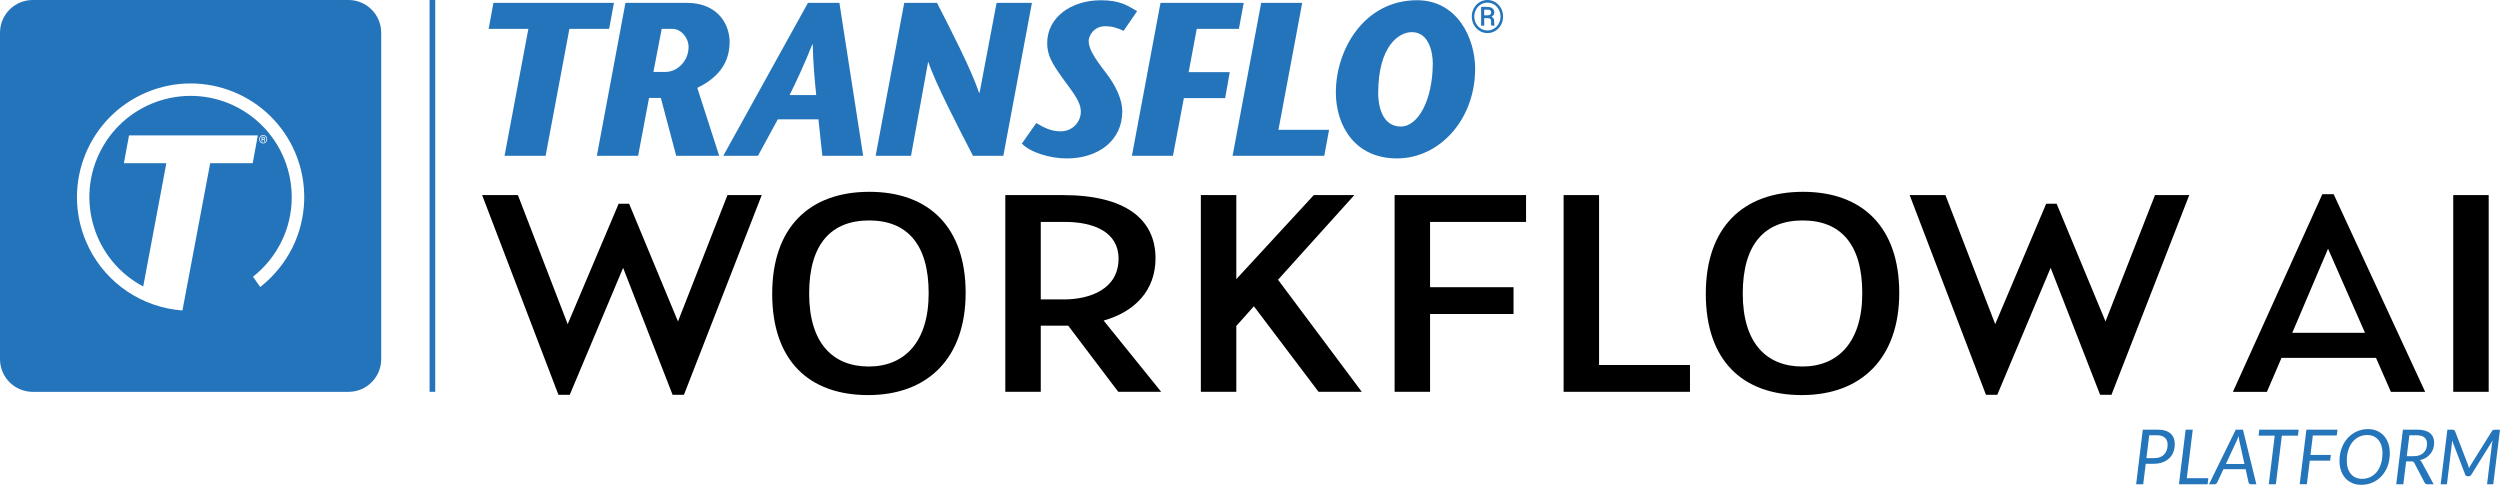 <?xml version="1.0" encoding="UTF-8"?><svg id="Layer_2" xmlns="http://www.w3.org/2000/svg" viewBox="0 0 886.27 171.87"><defs><style>.cls-1{fill:#2575bb;}.cls-1,.cls-2,.cls-3{stroke-width:0px;}.cls-2{fill:#000;}.cls-3{fill:#2474bb;}</style></defs><g id="Logos"><polygon class="cls-3" points="217.65 1.01 174.93 1.01 173.23 10.23 187.31 10.23 178.87 55.24 193.42 55.24 201.86 10.23 215.94 10.23 217.65 1.01"/><path class="cls-3" d="M258.65,14.8c0-5.73-3.79-13.79-15.25-13.79h-21.67l-10.14,54.23h14.63l3.87-20.53h4.18l5.45,20.53h15.24l-7.76-24.09c5.03-2.48,11.46-6.9,11.46-16.35ZM236.05,25.49h-4.41l2.94-15.26h3.8c3.09,0,5.73,3.18,5.73,6.43,0,5.04-4.1,8.83-8.05,8.83Z"/><path class="cls-3" d="M286.43,1.01l-30.03,54.23h12.3l7.04-12.94h14.4l1.39,12.94h14.47l-8.43-54.23h-11.14ZM279.92,33.7c2.63-5.35,5.18-10.77,8.05-17.97h.15c.16,7.21.7,12.63,1.24,17.97h-9.44Z"/><path class="cls-3" d="M353.3,1.01l-6.04,31.91h-.15c-2.87-8.37-9.76-21.84-14.94-31.91h-11.61l-10.14,54.23h12.54l6.04-33.16h.15c2.4,7.28,10.37,22.7,15.78,33.16h10.76l10.14-54.23h-12.54Z"/><path class="cls-3" d="M391.83,9.3c2.33,0,4.18.54,6.5,1.63l4.79-6.97c-3.25-1.86-5.88-3.87-12.85-3.87-10.52,0-19.03,6.04-19.03,15.18,0,4.18,1.54,6.97,5.42,12.39,3.72,5.12,6.5,8.37,6.5,11.93s-2.86,6.97-7.12,6.97c-3.56,0-6.04-1.4-8.67-2.94l-5.11,7.28c2.94,3.1,9.91,5.27,15.94,5.27,10.99,0,19.66-6.2,19.66-16.73,0-3.96-2.09-8.91-6.04-13.95-4.26-5.5-5.88-8.44-5.88-11,0-1.55,1.63-5.19,5.88-5.19Z"/><polygon class="cls-3" points="424.26 10.23 439.2 10.23 440.91 1.01 411.41 1.01 401.27 55.24 415.82 55.24 419.69 34.79 434.33 34.79 435.95 25.57 421.39 25.57 424.26 10.23"/><polygon class="cls-3" points="461.65 1.01 447.1 1.01 436.96 55.24 469.47 55.24 471.17 46.02 453.22 46.02 461.65 1.01"/><path class="cls-3" d="M502.36.08c-18.65,0-28.79,17.35-28.79,32.69,0,11.47,6.5,23.39,21.67,23.39s27.71-13.87,27.71-31.76c0-11-6.42-24.32-20.58-24.32ZM496.63,44.86c-7.2,0-8.05-8.52-8.05-11.78,0-16.89,7.43-21.69,11.92-21.69,6.26,0,7.43,7.59,7.43,11,0,13.02-5.19,22.47-11.3,22.47Z"/><path class="cls-3" d="M532.1,2.86c-.24-.43-.53-.83-.87-1.18-.34-.35-.71-.65-1.12-.9-.41-.25-.85-.44-1.32-.58-.47-.14-.96-.2-1.47-.2s-1,.07-1.47.2c-.47.14-.91.33-1.33.58-.41.25-.79.55-1.13.9-.34.35-.63.75-.87,1.18-.24.43-.43.9-.56,1.41-.13.5-.2,1.03-.2,1.59s.07,1.08.2,1.59c.13.5.32.97.56,1.41.24.44.53.83.87,1.18.34.35.71.66,1.13.91.41.25.85.45,1.33.58.47.14.96.2,1.47.2s1-.07,1.47-.2c.47-.14.91-.33,1.32-.58.41-.25.78-.56,1.12-.91.34-.35.63-.75.87-1.18.24-.44.43-.91.56-1.41.13-.5.2-1.03.2-1.59s-.07-1.08-.2-1.59c-.13-.5-.32-.97-.56-1.41ZM531.59,7.8c-.24.6-.57,1.12-1,1.57-.42.44-.92.79-1.48,1.05-.56.25-1.17.38-1.81.38s-1.24-.13-1.81-.38c-.57-.25-1.06-.6-1.48-1.05-.42-.44-.75-.97-1-1.57-.25-.6-.37-1.25-.37-1.95s.12-1.34.37-1.94c.25-.6.58-1.12,1-1.56.42-.44.91-.79,1.48-1.04.57-.25,1.17-.38,1.81-.38s1.24.13,1.81.38c.56.25,1.06.6,1.48,1.04.42.44.75.96,1,1.56.24.6.36,1.24.36,1.94s-.12,1.35-.36,1.95Z"/><path class="cls-3" d="M529.7,7.96v-.43c0-.18-.02-.36-.05-.52-.03-.16-.09-.32-.16-.45-.08-.14-.17-.26-.3-.37-.12-.11-.27-.2-.45-.27.33-.17.58-.37.75-.61.17-.24.25-.53.25-.86s-.06-.63-.18-.88c-.12-.25-.29-.46-.5-.63-.22-.16-.48-.29-.79-.37-.31-.08-.66-.13-1.04-.13h-2.16v6.65h1.1v-2.65h1.27c.42,0,.71.09.89.27.17.18.26.46.26.83v.65c0,.1,0,.2.01.31,0,.11.02.22.04.32.02.1.04.19.06.26h1.13v-.13c-.05-.12-.09-.27-.11-.44-.02-.17-.03-.36-.03-.56ZM528.53,4.89c-.07.12-.16.22-.27.29-.11.08-.25.14-.4.18-.15.04-.31.07-.48.07h-1.22v-2h1.06c.27,0,.49.02.67.05.18.04.32.1.43.18.11.08.19.19.24.32.05.13.07.3.07.49,0,.16-.03.29-.1.41Z"/><path class="cls-2" d="M270.04,69.16l-27.58,70.8h-4.02l-17.54-45.01-18.92,45.01h-4.01l-27.05-70.8h12.68l17.65,45.75,18.07-42.69h3.7l17.33,41.74,17.54-44.8h12.15Z"/><path class="cls-2" d="M273.75,104.14c0-23.56,13.21-36.14,34.45-36.14s34.13,12.68,34.13,35.82-13.42,36.24-34.55,36.24-34.03-12.36-34.03-35.93ZM329.22,103.93c0-17.54-7.82-25.78-21.13-25.78s-21.24,8.24-21.24,25.89,8.45,25.89,21.13,25.89,21.24-8.67,21.24-25.99Z"/><path class="cls-2" d="M396.43,138.9l-17.75-23.46h-9.72v23.46h-12.57v-69.74h20.39c22.51,0,32.86,8.77,32.86,22.4,0,11.31-7.19,18.91-18.39,22.08l20.39,25.25h-15.22ZM368.96,106.15h8.14c9.4,0,19.44-3.7,19.44-14.48,0-9.4-8.77-13-19.02-13h-8.56v27.47Z"/><path class="cls-2" d="M444.51,108.58l-6.23,6.97v23.35h-12.57v-69.74h12.57v29.8l27.47-29.8h14.37l-27.05,30.01,29.69,39.73h-15.32l-22.93-30.33Z"/><path class="cls-2" d="M506.97,78.67v23.14h29.59v9.51h-29.59v27.58h-12.57v-69.74h46.6v9.51h-34.02Z"/><path class="cls-2" d="M599.11,129.39v9.51h-44.8v-69.74h12.57v60.23h32.23Z"/><path class="cls-2" d="M604.72,104.14c0-23.56,13.21-36.14,34.45-36.14s34.13,12.68,34.13,35.82-13.42,36.24-34.55,36.24-34.03-12.36-34.03-35.93ZM660.19,103.93c0-17.54-7.82-25.78-21.13-25.78s-21.24,8.24-21.24,25.89,8.45,25.89,21.13,25.89,21.24-8.67,21.24-25.99Z"/><path class="cls-2" d="M776.11,69.16l-27.58,70.8h-4.02l-17.54-45.01-18.92,45.01h-4.01l-27.05-70.8h12.68l17.65,45.75,18.07-42.69h3.7l17.33,41.74,17.54-44.8h12.15Z"/><path class="cls-2" d="M842.32,126.86h-33.5l-5.18,12.05h-12.05l31.7-70.06h4.01l32.44,70.06h-12.15l-5.28-12.05ZM838.41,117.98l-13.1-29.8-12.68,29.8h25.78Z"/><path class="cls-2" d="M869.69,69.16h12.57v69.74h-12.57v-69.74Z"/><path class="cls-3" d="M93.43,49.22s.07-.02.11-.05c.03-.02.05-.05.07-.08.02-.03.03-.07.03-.11,0-.04,0-.08-.02-.12-.01-.03-.03-.06-.06-.08-.03-.02-.07-.04-.11-.05-.06,0-.11-.01-.17-.01h-.27v.51s.31,0,.31,0c.04,0,.08,0,.12-.02Z"/><path class="cls-3" d="M92.45,50.24c.11.11.23.2.38.27.29.13.63.13.92,0,.14-.06.27-.15.38-.27.11-.12.19-.25.25-.4.12-.32.12-.67,0-.99-.06-.15-.15-.28-.25-.4-.11-.11-.23-.2-.38-.26-.29-.13-.63-.13-.92,0-.14.06-.27.15-.38.26-.11.11-.19.25-.25.4-.06.16-.1.32-.09.49,0,.17.03.34.09.5.06.15.15.28.25.4ZM92.72,48.48h.55c.09,0,.18,0,.27.03.07.02.14.05.2.09.06.04.1.1.13.16.03.07.05.15.05.22,0,.08-.02.15-.07.22-.05.07-.11.12-.19.16.04.02.08.04.12.07.03.03.06.06.08.1.02.04.03.07.04.12,0,.04.01.09.01.13v.11s0,.09,0,.14c0,.04.01.08.03.11v.03h-.29s-.01-.04-.02-.07c0-.03,0-.05,0-.08,0-.03,0-.06,0-.08v-.17c0-.08-.02-.15-.07-.21-.06-.05-.15-.08-.23-.07h-.33v.68h-.28v-1.69Z"/><path class="cls-3" d="M123.54,0H11.6C5.19,0,0,5.19,0,11.6v115.71c0,6.41,5.19,11.6,11.6,11.6h111.94c6.41,0,11.6-5.19,11.6-11.6V11.6c0-6.4-5.19-11.6-11.6-11.6ZM103.66,87.79c-2.68,5.37-6.52,10.08-11.23,13.8-.06.05-.12.1-.19.15l-2.55-3.64c4.2-3.3,7.61-7.5,10-12.28,2.47-4.95,3.75-10.41,3.73-15.94,0-13.29-7.34-25.5-19.09-31.72-17.51-9.26-39.21-2.58-48.48,14.93-9.26,17.51-2.58,39.21,14.92,48.47l8.2-43.71h-15.05l1.82-9.84h45.66l-1.82,9.84h-15.06l-9.85,52.22s-1.74-.17-2.65-.29c-14.05-1.96-26.03-11.15-31.55-24.22-8.66-20.49.93-44.13,21.43-52.79s44.13.93,52.79,21.43h0c4.56,10.81,4.18,23.07-1.03,33.59ZM91.88,49.35c0-.14.02-.27.05-.4.03-.12.08-.24.14-.36.06-.11.13-.21.22-.3.08-.09.18-.17.29-.23.11-.06.22-.11.34-.15.25-.07.51-.07.75,0,.12.03.23.08.34.15.1.06.2.14.29.23.09.09.16.19.22.3.06.11.11.23.14.36.07.26.07.54,0,.81-.03.12-.08.25-.14.36-.06.11-.13.21-.22.3-.08.09-.18.17-.29.23-.33.2-.72.25-1.09.15-.12-.03-.23-.08-.34-.15-.21-.13-.39-.31-.51-.53-.06-.11-.11-.23-.14-.36-.03-.13-.05-.27-.05-.41Z"/><rect class="cls-3" x="152.29" width="2" height="138.9"/><path class="cls-1" d="M764.98,152.32c1.03,0,1.92.12,2.67.37.76.24,1.38.59,1.87,1.04.49.45.86.99,1.1,1.62.24.63.36,1.33.36,2.11,0,1.02-.17,1.95-.5,2.8-.33.85-.82,1.58-1.45,2.19-.63.61-1.42,1.09-2.35,1.44-.93.35-2,.52-3.19.52h-2.81l-.89,7.26h-2.51l2.36-19.35h5.33ZM763.74,162.41c.76,0,1.44-.12,2.02-.35s1.08-.56,1.47-.98c.4-.42.7-.92.9-1.5.21-.58.31-1.21.31-1.9,0-.52-.08-.99-.23-1.4s-.38-.77-.69-1.06-.69-.52-1.16-.68c-.47-.16-1.01-.24-1.63-.24h-2.81l-1,8.1h2.81Z"/><path class="cls-1" d="M782.88,169.54l-.26,2.13h-10.17l2.38-19.35h2.52l-2.12,17.21h7.64Z"/><path class="cls-1" d="M799.88,171.67h-1.94c-.22,0-.4-.05-.53-.17s-.22-.26-.27-.44l-1.05-4.72h-7.87l-2.21,4.72c-.08.16-.21.3-.37.43-.17.12-.35.18-.56.18h-1.97l9.48-19.35h2.56l4.74,19.35ZM795.68,164.5l-1.77-8.01c-.04-.24-.1-.52-.16-.84-.06-.32-.12-.66-.16-1.03-.14.38-.27.72-.41,1.04-.13.31-.26.6-.36.85l-3.74,7.99h6.6Z"/><path class="cls-1" d="M814.64,154.45h-5.7l-2.13,17.22h-2.51l2.11-17.22h-5.72l.24-2.12h13.97l-.26,2.12Z"/><path class="cls-1" d="M819.92,154.39l-.84,6.88h7.24l-.27,2.05h-7.22l-1.03,8.34h-2.54l2.38-19.35h11.02l-.26,2.07h-8.48Z"/><path class="cls-1" d="M847.21,160.63c0,1.65-.25,3.16-.76,4.54s-1.21,2.56-2.12,3.56c-.91.99-1.98,1.77-3.21,2.32-1.24.55-2.59.83-4.04.83-1.19,0-2.26-.21-3.21-.63-.95-.42-1.76-1.01-2.43-1.76-.67-.75-1.18-1.64-1.54-2.68s-.53-2.17-.53-3.4c0-1.65.26-3.16.77-4.54.51-1.38,1.22-2.57,2.13-3.57.91-1,1.98-1.78,3.22-2.34,1.24-.56,2.58-.84,4.03-.84,1.19,0,2.26.21,3.21.64.95.43,1.76,1.02,2.42,1.78s1.18,1.65,1.53,2.69.53,2.18.53,3.41ZM844.62,160.68c0-.98-.13-1.87-.38-2.67s-.61-1.47-1.07-2.03c-.46-.56-1.03-.99-1.7-1.3-.67-.31-1.42-.46-2.26-.46-1.06,0-2.04.21-2.92.64-.89.43-1.65,1.04-2.3,1.83-.64.79-1.14,1.75-1.5,2.87-.36,1.12-.53,2.37-.53,3.76,0,.98.12,1.87.37,2.66.25.79.61,1.47,1.07,2.03s1.04.99,1.7,1.29c.67.3,1.42.45,2.25.45,1.07,0,2.05-.21,2.94-.63.89-.42,1.66-1.03,2.29-1.82.64-.79,1.14-1.74,1.49-2.86s.53-2.37.53-3.76Z"/><path class="cls-1" d="M856.95,152.32c1.03,0,1.91.11,2.67.32.75.22,1.37.53,1.86.93.49.4.85.89,1.09,1.46.24.57.36,1.21.36,1.91,0,.78-.12,1.51-.35,2.19s-.57,1.28-1.01,1.81c-.44.53-.97.98-1.59,1.36s-1.32.65-2.11.83c.29.2.53.47.71.82l4.17,7.72h-2.24c-.46,0-.77-.18-.95-.54l-3.64-6.97c-.12-.22-.25-.38-.41-.47s-.4-.13-.73-.13h-1.78l-1,8.11h-2.51l2.36-19.35h5.09ZM855.7,161.72c.76,0,1.44-.11,2.02-.32.58-.21,1.08-.52,1.48-.91.4-.39.7-.86.9-1.39.2-.54.3-1.12.3-1.76,0-.98-.31-1.73-.92-2.25-.62-.52-1.54-.78-2.77-.78h-2.57l-.92,7.41h2.47Z"/><path class="cls-1" d="M886.27,152.32l-2.39,19.35h-2.2l1.75-14.3c.03-.18.06-.38.1-.59.04-.21.09-.44.14-.67l-7.55,12.16c-.23.39-.56.58-.97.58h-.37c-.2,0-.37-.05-.52-.15-.15-.1-.25-.24-.32-.43l-4.67-12.16c0,.21-.02.43-.03.64,0,.21-.02.41-.04.59l-1.74,14.34h-2.23l2.38-19.35h1.86c.23,0,.39.03.49.09s.21.17.34.35l4.68,12.16c.06.18.12.36.16.54.04.18.09.36.13.55.09-.19.18-.37.27-.55s.19-.36.3-.54l7.61-12.16c.15-.18.29-.3.41-.35.12-.05.29-.08.51-.08h1.88Z"/></g></svg>